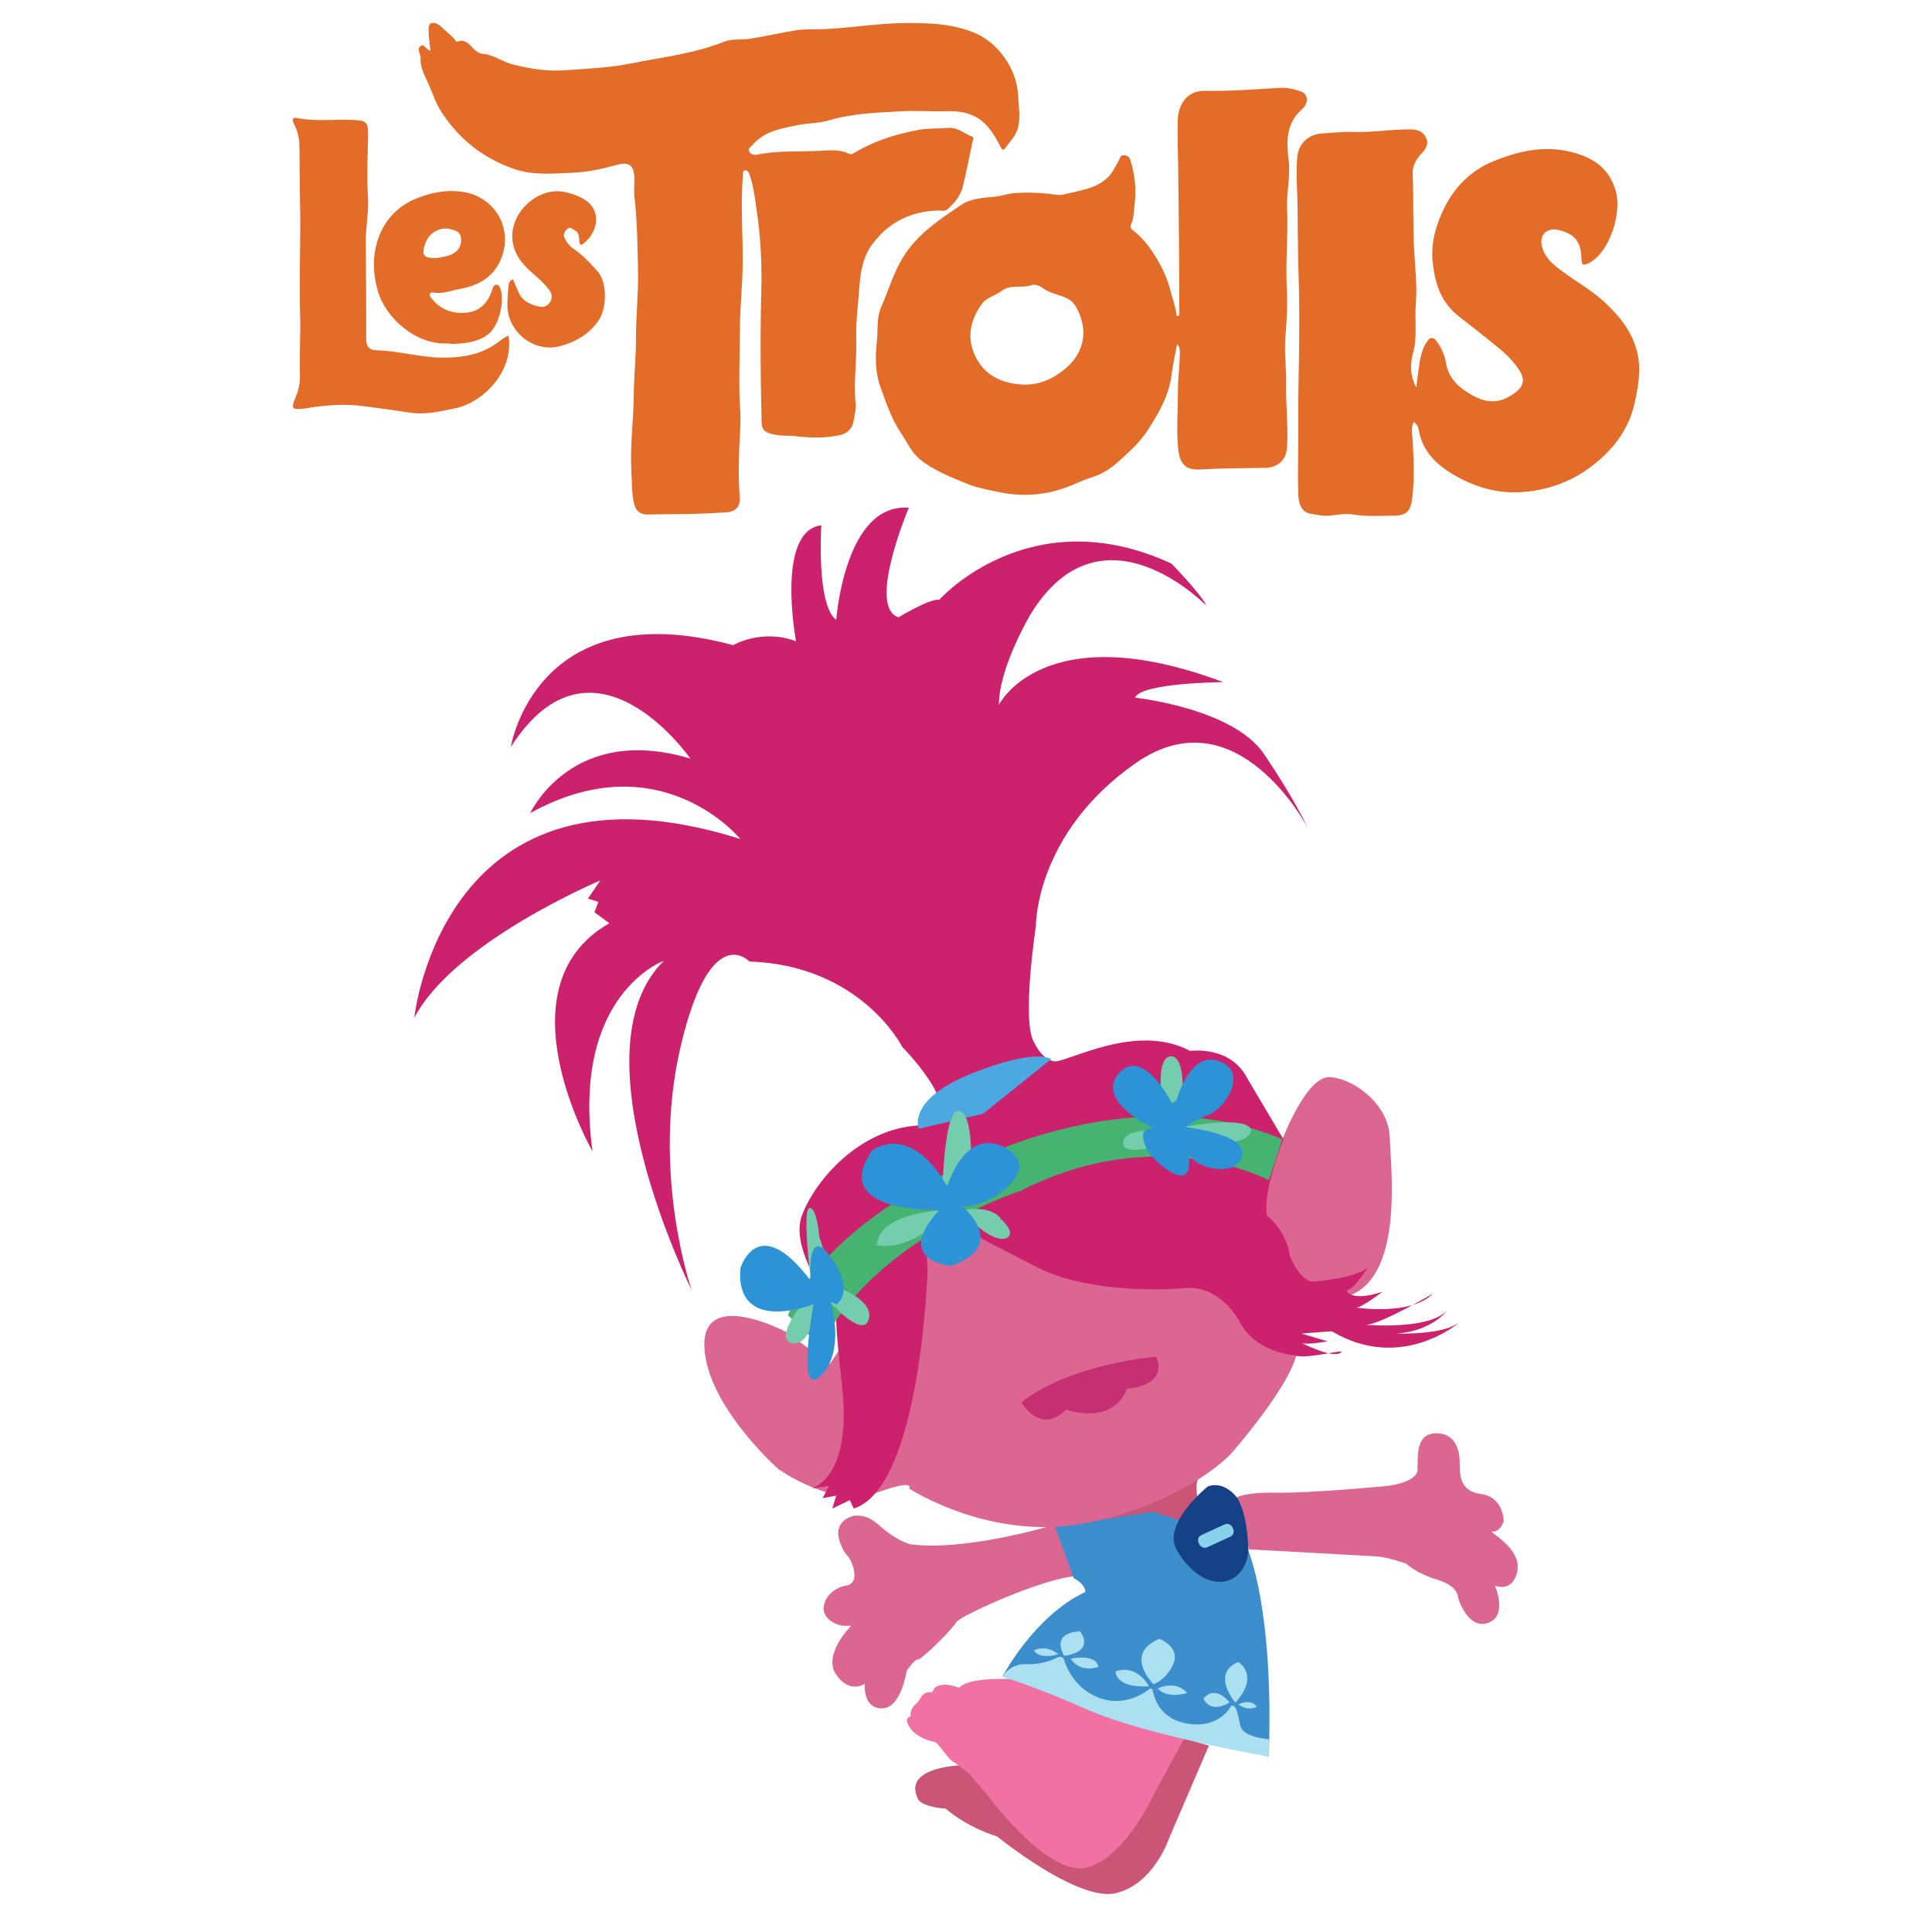 <?xml version="1.0" encoding="UTF-8"?>
<svg id="Calque_1" data-name="Calque 1" xmlns="http://www.w3.org/2000/svg" xmlns:xlink="http://www.w3.org/1999/xlink" viewBox="0 0 2000 2000">
  <defs>
    <style>
      .cls-1 {
        fill: #db6692;
      }

      .cls-2 {
        fill: #87d1ea;
      }

      .cls-3 {
        fill: #f171a2;
      }

      .cls-4 {
        fill: #4ba8e1;
      }

      .cls-5 {
        fill: #46b370;
      }

      .cls-6 {
        fill: #abe0f0;
      }

      .cls-7 {
        fill: #154286;
      }

      .cls-8 {
        fill: #e36c28;
      }

      .cls-9 {
        fill: #74cdad;
      }

      .cls-10 {
        fill: #cc216d;
      }

      .cls-11 {
        fill: #cb5577;
      }

      .cls-12 {
        clip-path: url(#clippath);
      }

      .cls-13 {
        fill: none;
      }

      .cls-14 {
        fill: #2c93d6;
      }

      .cls-15 {
        fill: #3d8ecd;
      }

      .cls-16 {
        fill: #c62f72;
      }
    </style>
    <clipPath id="clippath">
      <rect class="cls-13" width="2000" height="2000"/>
    </clipPath>
  </defs>
  <g class="cls-12">
    <g>
      <g>
        <path class="cls-11" d="m1110.783,1567.68l34.556,33.55,81.19-1.677,20.465-30.866-6.374-11.071s-5.032-24.156,1.006-28.182-87.564-7.381-87.564-7.381l-43.279,45.627Z"/>
        <path class="cls-1" d="m1277.189,1551.576s7.716-7.045,43.95-6.374c36.234.671,116.082-7.045,116.082-7.045,0,0,29.524-3.69,30.195-16.439.671-12.749-2.684-36.905,18.117-37.911,20.801-1.006,25.162,17.11,25.498,28.182.336,11.071-2.013,31.537,21.807,34.556,23.82,3.019,23.82,28.182,23.82,28.182,0,0-3.69,11.407-11.407,10.736-7.716-.671,36.569,18.788,23.485,47.305,0,0-5.032,14.426-21.136,8.723,0,0,13.755,31.537-7.381,38.582-21.136,7.045-30.866-26.169-30.866-26.169,0,0,1.006-11.742-21.136-18.452-22.143-6.71-32.543-16.775-32.543-16.775,0,0-19.459-6.71-29.188-7.381-9.729-.671-133.527-7.381-133.527-7.381l-15.768-52.337Z"/>
        <path class="cls-1" d="m1084.837,1580.317s-88.235,26.169-143.592,18.117c-6.067-2.239-10.676-4.681-13.713-6.458-16.701-9.771-21.758-20.427-35.381-22.618-3.736-.601-6.883-.367-8.835-.112-3.003.839-10.552,3.424-13.959,10.348-4.034,8.198.178,17.522,2.44,22.531,3.921,8.681,7.101,8.055,10.289,16.775,1.102,3.014,5.022,13.74-.112,19.459-1.339,1.491-2.953,2.263-4.138,2.684-17.738,2.287-27.468,17.096-24.78,27.519,1.845,7.155,9.676,12.77,19.077,14.418h9.058s-29.859,29.524-15.768,50.324c14.091,20.801,29.859,9.729,29.859,9.729,0,0-2.684,25.162,17.446,25.498,20.13.335,25.833-38.918,25.833-38.918,0,0,8.052-12.078,11.742-11.742,3.69.335,36.234-31.872,39.589-38.582,3.355-6.71,108.365-54.015,132.185-46.969,0,0,18.788-42.608-17.446-52.673l-19.794.671Z"/>
        <path class="cls-11" d="m992.912,1827.577s-59.271,2.013-42.496,34.892c0,0,2.237,7.605,28.629,9.841,0,0,19.011,17.893,53.232,28.853,0,0,83.874,68.218,123.015,58.6,39.141-9.618,54.574-55.916,54.574-55.916l41.602-96.847-31.313-8.947-210.244-3.802-16.998,33.326Z"/>
        <path class="cls-3" d="m1072.871,1739.789s-66.428-7.381-80.184,7.381c0,0-16.104-7.045-25.162,0l-2.684,4.697s-8.723-1.677-12.078,6.374l-3.355,4.697s-7.716,4.697-6.71,14.091c0,0-7.381,0-1.677,10.065s19.794,15.097,25.498,15.768,14.091,18.788,21.807,21.807l14.762,11.071,20.13,23.82s61.396,83.203,101.32,73.809c39.924-9.394,69.448-75.151,69.448-75.151l32.879-60.054s-103.333-17.11-153.993-58.376Z"/>
        <path class="cls-15" d="m1291.894,1604.472s27.007,60.166,21.528,213.935l-275.778-82.756s33.102-63.073,85.775-87.564c0,0,1.342-7.381-12.078-14.426l-19.123-53.008,101.32-15.768,25.833,8.387,72.523,31.201Z"/>
        <path class="cls-6" d="m1037.588,1735.679s7.94-13.867,25.498-12.972c17.558.895,31.425-6.822,31.425-6.822,0,0,5.48-3.02,7.157,2.684,1.677,5.703,10.96,31.089,38.694,39.924,27.734,8.835,49.43-9.953,49.43-9.953,0,0,2.349-2.125,3.467,1.454,1.118,3.579,4.585,29.524,36.905,34.444,32.32,4.921,43.838-17.781,43.838-17.781,0,0,.442-.816,1.326-1.004,1.283-.274,2.538,1.039,3.036,1.564,3.11,3.273,4.195,15.653,6.123,20.465,1.981,4.943,8.407,10.775,29.482,12.791-.2,5.988-.401,11.975-.601,17.963,0,0-127.265-22.143-186.312-48.088-59.047-25.945-89.466-34.668-89.466-34.668Z"/>
        <path class="cls-6" d="m1193.986,1743.48s-31.648-31.425,6.374-47.081c0,0,21.807,8.835,14.315,25.945-7.493,17.11-20.689,21.136-20.689,21.136Z"/>
        <path class="cls-6" d="m1281.55,1720.554c.553-.239,23.037,13.532-2.684,42.049,0,0-25.721-29.747,2.684-42.049Z"/>
        <path class="cls-6" d="m1101.556,1714.124s31.872-2.684,16.691-25.33c0,0-30.698-.336-16.691,25.33Z"/>
        <path class="cls-6" d="m1108.434,1717.143s25.749-6.039,28.685,8.387c0,0-18.201,7.213-28.685-8.387Z"/>
        <path class="cls-6" d="m1095.601,1712.446s-10.988-10.233-25.162-4.11c0,0,3.523,10.065,25.162,4.11Z"/>
        <path class="cls-6" d="m1189.456,1745.577s-12.329-23.569-34.724-15.265c0,0,.084,17.697,34.724,15.265Z"/>
        <path class="cls-6" d="m1198.515,1748.009s17.362-9.729,30.446,4.529c0,0-20.381,6.794-30.446-4.529Z"/>
        <path class="cls-6" d="m1272.827,1762.519s-14.007-19.459-27.007-4.11c0,0,5.787,16.272,27.007,4.11Z"/>
        <path class="cls-6" d="m1281.885,1764.448s12.162-6.794,19.123,2.265c0,0-7.8,5.703-19.123-2.265Z"/>
        <path class="cls-7" d="m1250.237,1538.827s-47.473,38.247-32.208,65.422c15.265,27.175,38.414,38.582,55.692,31.033,17.278-7.549,18.62-29.02,18.62-29.02,0,0-.168-44.118-14.426-59.047-14.259-14.93-27.678-8.387-27.678-8.387Z"/>
        <rect class="cls-2" x="1239.453" y="1582.903" width="38.47" height="13.991" rx="5.865" ry="5.865" transform="translate(-548.327 669.698) rotate(-24.645)"/>
        <path class="cls-1" d="m1327.513,1179.511s24.491-64.751,48.311-64.415c23.82.336,61.396,27.175,62.738,61.396,1.342,34.221,14.426,143.592-41.602,164.729l-71.461,2.684-70.454-84.21,48.311-65.422,24.156-14.762Z"/>
        <path class="cls-1" d="m813.701,1378.795s-86.558-45.795-84.545,15.097c2.013,60.893,76.493,126.818,76.493,126.818,0,0,57.37,40.763,100.146,25.162,42.776-15.601,35.227-5.032,35.227-5.032,0,0,85.551,56.363,186.2,35.227,100.649-21.136,146.444-70.454,146.444-70.454,0,0,62.402-70.454,68.944-105.681l-211.866-214.885-161.541-15.097-65.925,91.59-18.117,111.72-26.169,38.75-45.292-33.214Z"/>
        <path class="cls-10" d="m960.257,1314.045s-6.71,225.453-76.493,247.596l-4.026-8.723-18.117,8.723,4.026-13.42-14.091,2.684,6.71-12.749-18.788,2.684s42.943-8.723,32.208-105.346c-10.736-96.623-4.026-75.822-4.026-75.822,0,0-51.666-63.744-37.576-101.32,14.091-37.576,60.389-89.913,120.779-93.268s-16.775-81.19-16.775-81.19c0,0-42.273-84.545-158.354-88.571,0,0-40.26-43.614-71.125,87.9-30.866,131.514,11.407,252.293,11.407,252.293,0,0-123.463-247.596-28.853-340.864,0,0-95.952,34.221-73.809,197.272,0,0-97.965-170.432,17.446-236.189l-15.433-11.407,4.026-10.736-10.736-3.355,12.749-18.788s-151.644,63.744-192.575,142.25c0,0,29.524-282.488,337.509-185.194,0,0-82.532-101.32-217.401-26.84,0,0,42.943-93.268,165.735-56.363,0,0-100.649-144.934-185.865-12.078,0,0,25.498-160.367,230.15-105.346,0,0,29.524-17.446,65.086-4.026,0,0-21.472-114.069,26.169-120.108,0,0-5.368,82.532,15.433,97.965,0,0,8.723-121.45,75.151-116.082,0,0-43.614,102.662-10.736,113.398,0,0,33.55-20.13,42.273-18.117,0,0,93.268-105.346,240.215-37.576,0,0,30.866,31.537,36.234,43.614,0,0-108.03-111.385-181.839,8.723,0,0-32.879,55.021-32.879,93.939,0,0,46.298-93.268,232.163-23.485,0,0-85.216.671-91.255,16.104,0,0,101.32,10.736,133.527,58.376,32.208,47.64,44.956,75.822,44.956,75.822,0,0-73.138-139.566-177.813-66.428-104.675,73.138-103.333,169.09-103.333,169.09,0,0-15.433,100.649-1.342,120.779,0,0,7.381,16.775,20.13,18.788s84.545-40.931,140.908-10.736c0,0,41.602-6.039,59.047,28.182l37.576,63.409s-22.478,54.686-16.775,79.177c0,0,20.13,15.097,23.485,41.602,0,0,8.387,22.814,22.478,26.504,0,0,47.305-3.019,58.376-15.433,0,0-14.762,24.491-22.478,24.491,0,0,4.026,12.413,37.576,1.342,0,0-21.807,16.439-27.175,16.439,0,0,56.363,8.723,79.177-14.426,0,0-53.008,31.201-68.777,32.208,0,0,63.409,5.703,83.203-14.426,0,0-23.149,31.872-81.861,21.807,0,0,72.467,8.052,95.616-10.4,0,0-60.054,53.008-132.856,9.729l-31.537,2.348,27.175,8.052s-24.156,4.697-28.182,1.006c0,0,30.05,15.651,40.262,11.578.36-.144.696-.312,1.004-.506,9.058-5.703-34.556,7.381-47.64,2.348,0,0-41.266-2.684-57.37-36.234,0,0-19.459-36.569-55.357-33.214,0,0-97.294,9.394-157.683-23.82l-68.777-35.563-43.95-19.123,3.69,59.047Z"/>
        <path class="cls-16" d="m1057.327,1451.598s19.459,34.668,46.298,7.605c0,0,47.64,17.669,63.073-21.695,0,0,42.943-1.789,30.195-33.102,0,0-87.9,6.934-139.566,47.193Z"/>
        <path class="cls-4" d="m951.086,1168.439s-12.973-29.971,54.574-57.034c67.547-27.063,82.532-14.985,82.532-14.985l-70.678,56.587-66.428,15.433Z"/>
        <path class="cls-5" d="m815.714,1361.685s31.201-94.107,202.304-164.561c0,0,163.051-80.519,309.495-17.614l-14.091,42.273s-114.236-61.899-257.158,11.071c0,0-151.476,48.815-206.33,160.535l-34.221-31.704Z"/>
        <path class="cls-9" d="m1013.712,1270.878s18.564,15.88,28.629,10.512c10.065-5.368-6.263-19.459-6.263-19.459,0,0-6.934-13.867-37.576-9.618-30.642,4.25,15.209,18.564,15.209,18.564Z"/>
        <path class="cls-9" d="m972.111,1253.096c-.447.112-63.185,3.355-64.303,36.01,0,0,24.491,5.927,53.008-16.216,28.517-22.143,11.295-19.794,11.295-19.794Z"/>
        <path class="cls-9" d="m1188.841,1170.229s-28.182,0-25.945,14.538c0,0-.224,9.058,25.61,4.026,25.833-5.032.336-18.564.336-18.564Z"/>
        <path class="cls-9" d="m1228.989,1165.979c.671,0,61.172-11.407,66.205,3.579,0,0-.447,18.229-43.055,10.736s-23.149-14.315-23.149-14.315Z"/>
        <path class="cls-9" d="m1201.926,1131.759s-4.026-38.582,10.4-38.247c14.426.336,11.742,37.687,11.742,37.687l-8.723,20.13-13.42-19.571Z"/>
        <path class="cls-9" d="m827.288,1354.081s-25.274,32.319-7.493,36.234c17.781,3.914,24.603-30.977,24.603-30.977l4.473-24.268-17.893,12.637-3.69,6.374Z"/>
        <path class="cls-9" d="m870.232,1333.839s35.339,13.084,28.853,32.543c-6.486,19.459-40.931-19.459-40.931-19.459l12.078-13.084Z"/>
        <path class="cls-9" d="m838.527,1317.903s-8.052-66.428-.503-67.435c7.549-1.006,10.065,29.356,10.065,29.356l5.536,17.614-15.097,20.465Z"/>
        <path class="cls-14" d="m1218.141,1138.692s13.42-51.89,44.285-40.036,4.921,49.43-10.96,55.245c-15.88,5.815-23.932,12.973-23.932,12.973,0,0,64.639,6.934,58.376,29.747-6.263,22.814-48.088,13.42-55.916-2.46,0,0,8.052,36.457-21.248,16.998s-25.274-37.799-25.274-37.799c0,0,.895-4.921,10.512-5.368,0,0-60.837-28.182-35.786-56.811s55.021,30.866,55.021,30.866l4.921-3.355Z"/>
        <path class="cls-9" d="m975.913,1223.237s2.237-72.243,15.656-73.138c13.42-.895,13.644,39.812,13.644,39.812l-14.538,46.075-14.762-12.749Z"/>
        <path class="cls-14" d="m980.61,1228.158s18.564-63.968,61.508-39.141c42.943,24.827-31.089,66.876-47.417,58.376,0,0,52.114,41.602-10.512,63.073,0,0-60.166-5.144-11.854-57.929,0,0-115.187,4.026-69.56-61.508,0,0,38.47-30.866,77.835,37.128Z"/>
        <path class="cls-14" d="m839.031,1325.619s-4.361-60.054,21.304-23.652c25.665,36.401,5.536,48.311,5.536,48.311l-5.871-2.684s15.601,51.331-10.4,76.661-7.381-74.145-7.381-74.145c0,0-81.022,32.375-75.822-37.072,0,0,17.781-60.222,72.635,12.581Z"/>
      </g>
      <g>
        <path class="cls-8" d="m445.639,52.56c-.762-7.241-1.933-13.882-1.946-20.526-.006-2.963-.528-8.075,4.316-8.306,3.906-.186,6.925,2.029,10.181,5.319,4.739,4.789,10.711,8.422,14.302,14.472,13.383-6.183,15.9,11.553,27.584,12.26,10.152.615,19.776,8.049,30.336,10.79,18.213,4.728,36.661,7.583,55.44,6.129,22.415-1.736,45.139-2.472,67.057-6.938,32.254-6.572,65.351-10.056,96.264-22.432,8.979-3.595,18.466-1.726,27.581-3.237,15.576-2.583,31.014-5.987,46.585-8.609,5.995-1.01,12.193-1.148,18.297-1.128,31.121.098,61.773-6.006,92.913-6.439,26.302-.366,52.587.367,76.537,11.102,21.824,9.782,41.492,36.008,42.813,63.413.519,10.766,2.465,21.225.302,32.236-1.914,9.749-8.732,15.617-13.79,22.932-1.653,2.391-3.118,1.416-4.379-1.113-14.24-28.574-27.801-38.158-56.977-37.353-15.514.428-31.28-.797-46.617.087-24.882,1.433-50.08,2.122-74.464,9.414-10.478,3.133-21.959,2.738-32.768,4.985-16.808,3.494-34.2,6.152-46.262,20.534-1.629,1.942-4.942,3.416-3.5,6.42,1.507,3.139,4.685,4.242,8.28,3.505,21.349-4.375,43.126-2.903,64.672-3.911,9.682-.453,20.377-1.934,29.955,2.861,2.879,1.441,5.024-.237,7.321-1.587,19.925-11.708,41.542-18.493,64.166-22.802,10.483-1.997,20.962-1.393,31.39-2.275,10.258-.867,16.749,6.092,25.09,9.047,1.892.67,1.165,1.967.827,3.507-3.51,15.988-6.484,32.103-10.372,47.995-2.349,9.602-8.432,17.199-15.913,23.705-2.979,2.591-6.183,1.284-9.225,1.338-28.528.509-51.662,12.018-68.599,34.757-9.285,12.466-12.143,27.605-13.286,42.886-1.41,18.851-3.972,37.766-3.404,56.575.661,21.921-2.857,43.721-.615,65.648.61,5.962-1.208,12.21-2.176,18.284-1.322,8.293-7.033,12.846-14.614,14.432-14.474,3.029-29.25,2.874-43.823,1.156-8.716-1.028-17.534-.073-26.214-2.416-6.402-1.728-10.236-3.931-10.438-11.425-1.211-44.838-1.614-89.632-.4-134.511.73-26.993-.302-54.223-4.201-81.246-1.667-11.55-2.768-23.13-5.883-34.413-.7-2.535-1.371-5.09-2.286-7.551-.738-1.987-2.15-4.054-4.371-3.774-2.705.341-2.1,3.065-2.267,5.014-2.775,32.479.437,64.982-.371,97.46-.526,21.124-2.754,42.225-2.785,63.338-.041,27.595-1.514,55.191.364,82.816.85,12.505-.537,25.167-.979,37.755-.607,17.279-.948,34.548.466,51.813.774,9.456-3.987,15.123-13.369,15.753-11.078.744-22.172,1.372-33.27,1.648-15.884.395-31.783.222-47.663.695-8.457.252-13.318-3.47-15.151-11.463-2.602-11.348-2.065-22.966-2.737-34.473-1.481-25.369,2.234-50.585,2.454-75.928.181-20.827,2.412-41.714,2.375-62.462-.039-22.407,2.57-44.709,2.105-66.898-.543-25.934-.771-52.041-3.786-77.943-.742-6.37.194-12.917.02-19.374-.335-12.446-5.493-16.934-17.312-13.643-15.622,4.349-31.768,7.786-47.521,8.416-19.633.785-40.085,2.753-59.341-3.845-31.901-10.931-57.01-30.482-75.583-59.071-5.895-9.074-8.936-18.858-13.079-28.377-3.784-8.694-9.064-16.879-8.512-27.272.212-3.993-3.988-9.274-.391-12.329,4.209-3.575,6.102,3.831,10.651,4.574Z"/>
        <path class="cls-8" d="m1220.75,326.884c0-15.451.103-30.902-.021-46.352-.277-34.645-.648-69.289-1.019-103.934-.185-17.265-1.034-34.546-.52-51.787.486-16.308,8.98-31.263,28.751-30.808,25.856.595,51.634-1.631,77.436-3.09,6.821-.386,14.065,1.324,20.648,3.488,8.102,2.663,9.539,11.81,1.615,18.871-16.943,15.098-15.821,33.971-13.58,53.416,1.907,16.543-2.421,32.846-1.663,49.289,1.271,27.562-1.83,55.066-.309,82.669.918,16.659-.107,33.512-1.45,50.182-1.303,16.183,1.068,32.183.735,48.309-.452,21.931,2.321,43.852.977,65.828-.787,12.863-9.106,21.14-23,21.363-22.625.363-45.237.44-67.854,1.675-14.696.803-20.306-6.557-21.837-21.254-2.101-20.167-.124-40.32-.262-60.401-.088-12.815,1.945-26.107,1.921-39.268-.006-2.967.266-5.914-2.856-8.825-1.96,10.785-4.308,21.023-5.603,31.393-2.682,21.474-12.825,39.108-24.352,57.125-8.533,13.337-19.845,23.241-30.862,33.205-7.382,6.677-16.705,12.883-27.359,16.117-6.784,2.06-13.511,5.204-20.206,7.995-24.141,10.066-48.768,12.815-74.598,7.563-12.031-2.446-24.154-4.602-35.428-9.231-16.826-6.909-34.151-13.776-48.174-25.319-8.271-6.808-13.17-17.779-19.348-27.037-9.896-14.83-15.566-31.762-21.395-48.263-5.168-14.63-5.128-30.909-3.384-46.353,1.327-11.745-.701-23.744,4.41-35.398,9.057-20.654,14.331-42.191,29.175-61.102,15.126-19.271,34.079-31.559,53.338-44.591,10.689-7.233,23.439-7.594,35.477-8.745,6.503-.622,12.406-2.958,18.837-3.576,15.623-1.499,30.968-.223,46.405,1.749,3.606.461,7.524-.837,11.199-1.729,13.183-3.202,26.66-5.035,37.864-14.312,6.728-5.571,9.93-12.825,13.819-19.894,1.286-2.337,1.58-5.187,4.987-5.148,3.601.041,5.888,1.686,7.015,5.371,4.662,15.241,6.264,30.752,4.113,46.535-.9,6.602-.55,13.466-3.539,19.714-1.267,2.648.156,4.848,1.992,6.211,8.578,6.366,15.255,14.513,20.937,23.303,7.348,11.366,13.603,23.323,17.163,36.622,2.542,9.497,5.892,18.786,7.245,28.638.852-.071,1.705-.142,2.557-.213Zm-99.133,18.061c-.33-14.043-6.751-29.889-14.464-34.629-8.848-5.438-19.821-5.964-28.408-12.578-2.257-1.739-7.541-3.776-10.632-2.651-10.211,3.715-21.946-1.143-31.39,6.12-6.248,4.805-15.556,6.99-19.689,12.557-13.193,17.768-17.308,37.884-5.603,58.453,10.055,17.669,27.194,24.682,46.15,25.804,16.543.979,31.259-4.831,44.667-15.93,12.296-10.178,18.553-21.871,19.368-37.145Z"/>
        <path class="cls-8" d="m1466.099,401.037c1.211-9.013,2.195-18.065,3.703-27.029,1.328-7.89,3.599-15.683,8.667-21.994,2.595-3.231,6.012-2.656,8.735,1.181,4.849,6.834,8.369,14.337,9.646,22.456,2.251,14.309,11.421,23.768,22.511,30.744,13.032,8.196,26.844,13.35,42.793,4.227,18.417-10.534,17.37-19.23,6.662-32.983-9.742-12.514-22.942-21.619-35.111-31.659-8.357-6.895-17.195-13.209-25.525-20.134-17.077-14.198-22.855-33.495-25.086-54.743-2.149-20.469,3.92-39.603,12.496-56.76,10.47-20.945,27.362-37.956,49.832-47.203,26.175-10.772,53.168-16.971,81.642-9.669,22.195,5.692,38.944,16.632,45.631,40.545,6.496,23.232-6.965,62.995-26.673,73.592-7.514,4.041-8.708,3.361-8.981-5.111-.54-16.751-7.637-25.009-24.589-28.611-11.004-2.338-18.795,5.255-16.461,16.182,2.577,12.068,11.354,19.549,20.562,26.358,14.545,10.755,30.655,19.716,43.878,31.855,16.316,14.978,30.548,32.535,35.007,55.244,3.264,16.619.347,33.031-3.271,49.586-6.382,29.205-24.25,50.645-46.883,67.28-19.682,14.467-42.884,22.82-68.186,24.901-27.059,2.226-51.497-5.302-73.754-18.695-16.545-9.956-30.73-23.773-34.458-44.6-.631-3.524-1.691-6.796-5.425-9.21-3.421,6.579-1.337,13.426-1.017,19.746.997,19.687,1.903,39.29-.466,58.959-1.638,13.599-5.929,18.381-19.53,18.351-14.029-.031-28.034,1.107-42.129-1.301-7.596-1.297-15.771.484-23.65,1.239-6.88.659-13.508-.859-20.116-2.02-7.805-1.371-12.228-8.069-12.579-19.744-.473-15.726-.255-31.478-.078-47.216.25-22.21-.15-44.447.284-66.618.599-30.687,1.097-61.388.652-92.05-.199-13.734-.869-27.513-1.035-41.292-.19-15.768-.51-31.694-.535-47.291-.029-18.258-1.947-36.674-.31-55.012,1.231-13.795,11.504-23.734,26.248-24.472,10.274-.515,20.575-1.815,30.813-1.433,20.587.769,40.911-3.096,61.462-2.656,7.849.168,13.302,3.612,15.523,10.613,1.798,5.668-1.694,10.317-5.663,14.61-5.334,5.769-9.295,12.332-8.939,20.804,1.14,27.126.002,54.266,1.633,81.443,1.045,17.405,3.062,35.27,1.651,52.302-1.426,17.209,1.848,34.515-2.982,51.987-2.9,10.491-3.266,23.503,3.398,35.3Z"/>
        <path class="cls-8" d="m526.341,347.19c6.222,37.139-26.482,69.72-55.086,75.485-15.269,3.077-30.822,6.924-46.146,4.568-16.497-2.535-33.018-4.785-49.563-6.925-17.594-2.276-35.098-1.099-52.571,1.308-2.317.319-4.594.976-6.916,1.21-14.695,1.48-15.067.747-9.59-12.801,2.827-6.994,4.286-14.158,4.044-22.124-.638-21.08.777-42.222.149-63.303-1.162-38.976.863-77.93-.079-116.921-.467-19.326-.289-38.731-.672-58.105-.157-7.952-2.438-15.048-5.85-21.919-1.874-3.775-.88-6.415,3.027-5.598,18.97,3.965,38.119,1.278,57.16,2.055,15.954.651,17.08,2.127,16.771,18.009-.399,20.551-1.381,41.125-.069,61.694.972,15.241-2.355,30.293-2.285,45.499.158,33.931.573,67.863.421,101.793-.034,7.648,3.296,11.255,10.151,11.434,24.336.635,47.887,8.144,72.364,7.719,20.421-.355,39.449-4.303,55.8-17.407,2.673-2.143,5.81-3.708,8.94-5.67Z"/>
        <path class="cls-8" d="m463.551,355.478c-33.126,1.824-64.63-26.419-72.567-54.704-5.77-20.561-5.47-40.676,2.958-59.814,7.384-16.769,20.529-28.983,38.001-35.857,14.857-5.845,30.006-8.834,46.144-6.658,31.096,4.195,50.544,32.691,43.041,62.042-5.954,23.293-22.348,34.438-44.88,38.587-9.1,1.676-17.791,5.425-27.479,3.819-3.986-.661-5.213,1.801-2.471,5.413,9.419,12.411,22.389,16.868,37.204,15.256,13.596-1.48,21.674-10.39,25.791-23.046.831-2.555,1.338-5.586,4.449-5.781,1.927-.121,3.406,1.685,4.187,3.909,4.746,13.505-1.318,38.281-12.23,47.099-10.506,8.491-23.392,9.671-36.271,10.279-2.318.11-4.666-.423-5.876-.546Zm-10.412-88.383c4.064-1.03,9.795-1.603,14.68-3.94,6.46-3.09,10.221-8.922,9.473-16.424-.678-6.8-6.088-8.396-11.81-9.711-10.174-2.338-21.706,4.274-25.235,14.849-4.264,12.777-2.109,15.628,12.892,15.226Z"/>
        <path class="cls-8" d="m530.946,289.267c2.002,4.538,3.97,9.02,5.955,13.494,4.152,9.356,12.608,12.817,21.616,14.695,4.228.882,8.664-.651,11.187-5.239,2.275-4.136,1.798-7.82-.818-11.514-5.3-7.483-12.319-13.305-19.104-19.274-11.148-9.809-19.202-20.949-19.472-36.55-.462-26.659,27.726-51.84,54.384-46.076,7.922,1.713,15.16,4.184,21.672,8.608,16.263,11.048,12.9,32.695-2.455,44.87-4.135,3.279-4.066-1.495-4.284-3.621-.393-3.827-.045-7.79-4.217-9.904-2.686-1.361-5.101-4.707-8.559-1.482-2.885,2.691-3.992,6.207-2.193,9.612,1.999,3.783,4.373,7.314,8.211,9.973,9.875,6.84,18.291,15.414,26.087,24.495,9.616,11.202,9.547,37.528.542,50.598-9.851,14.299-24.164,22.338-40.172,26.494-26.898,6.984-54.198-15.138-54.108-42.811.021-6.429.65-12.861,1.156-19.279.23-2.916.753-5.855,4.572-7.088Z"/>
      </g>
    </g>
  </g>
</svg>